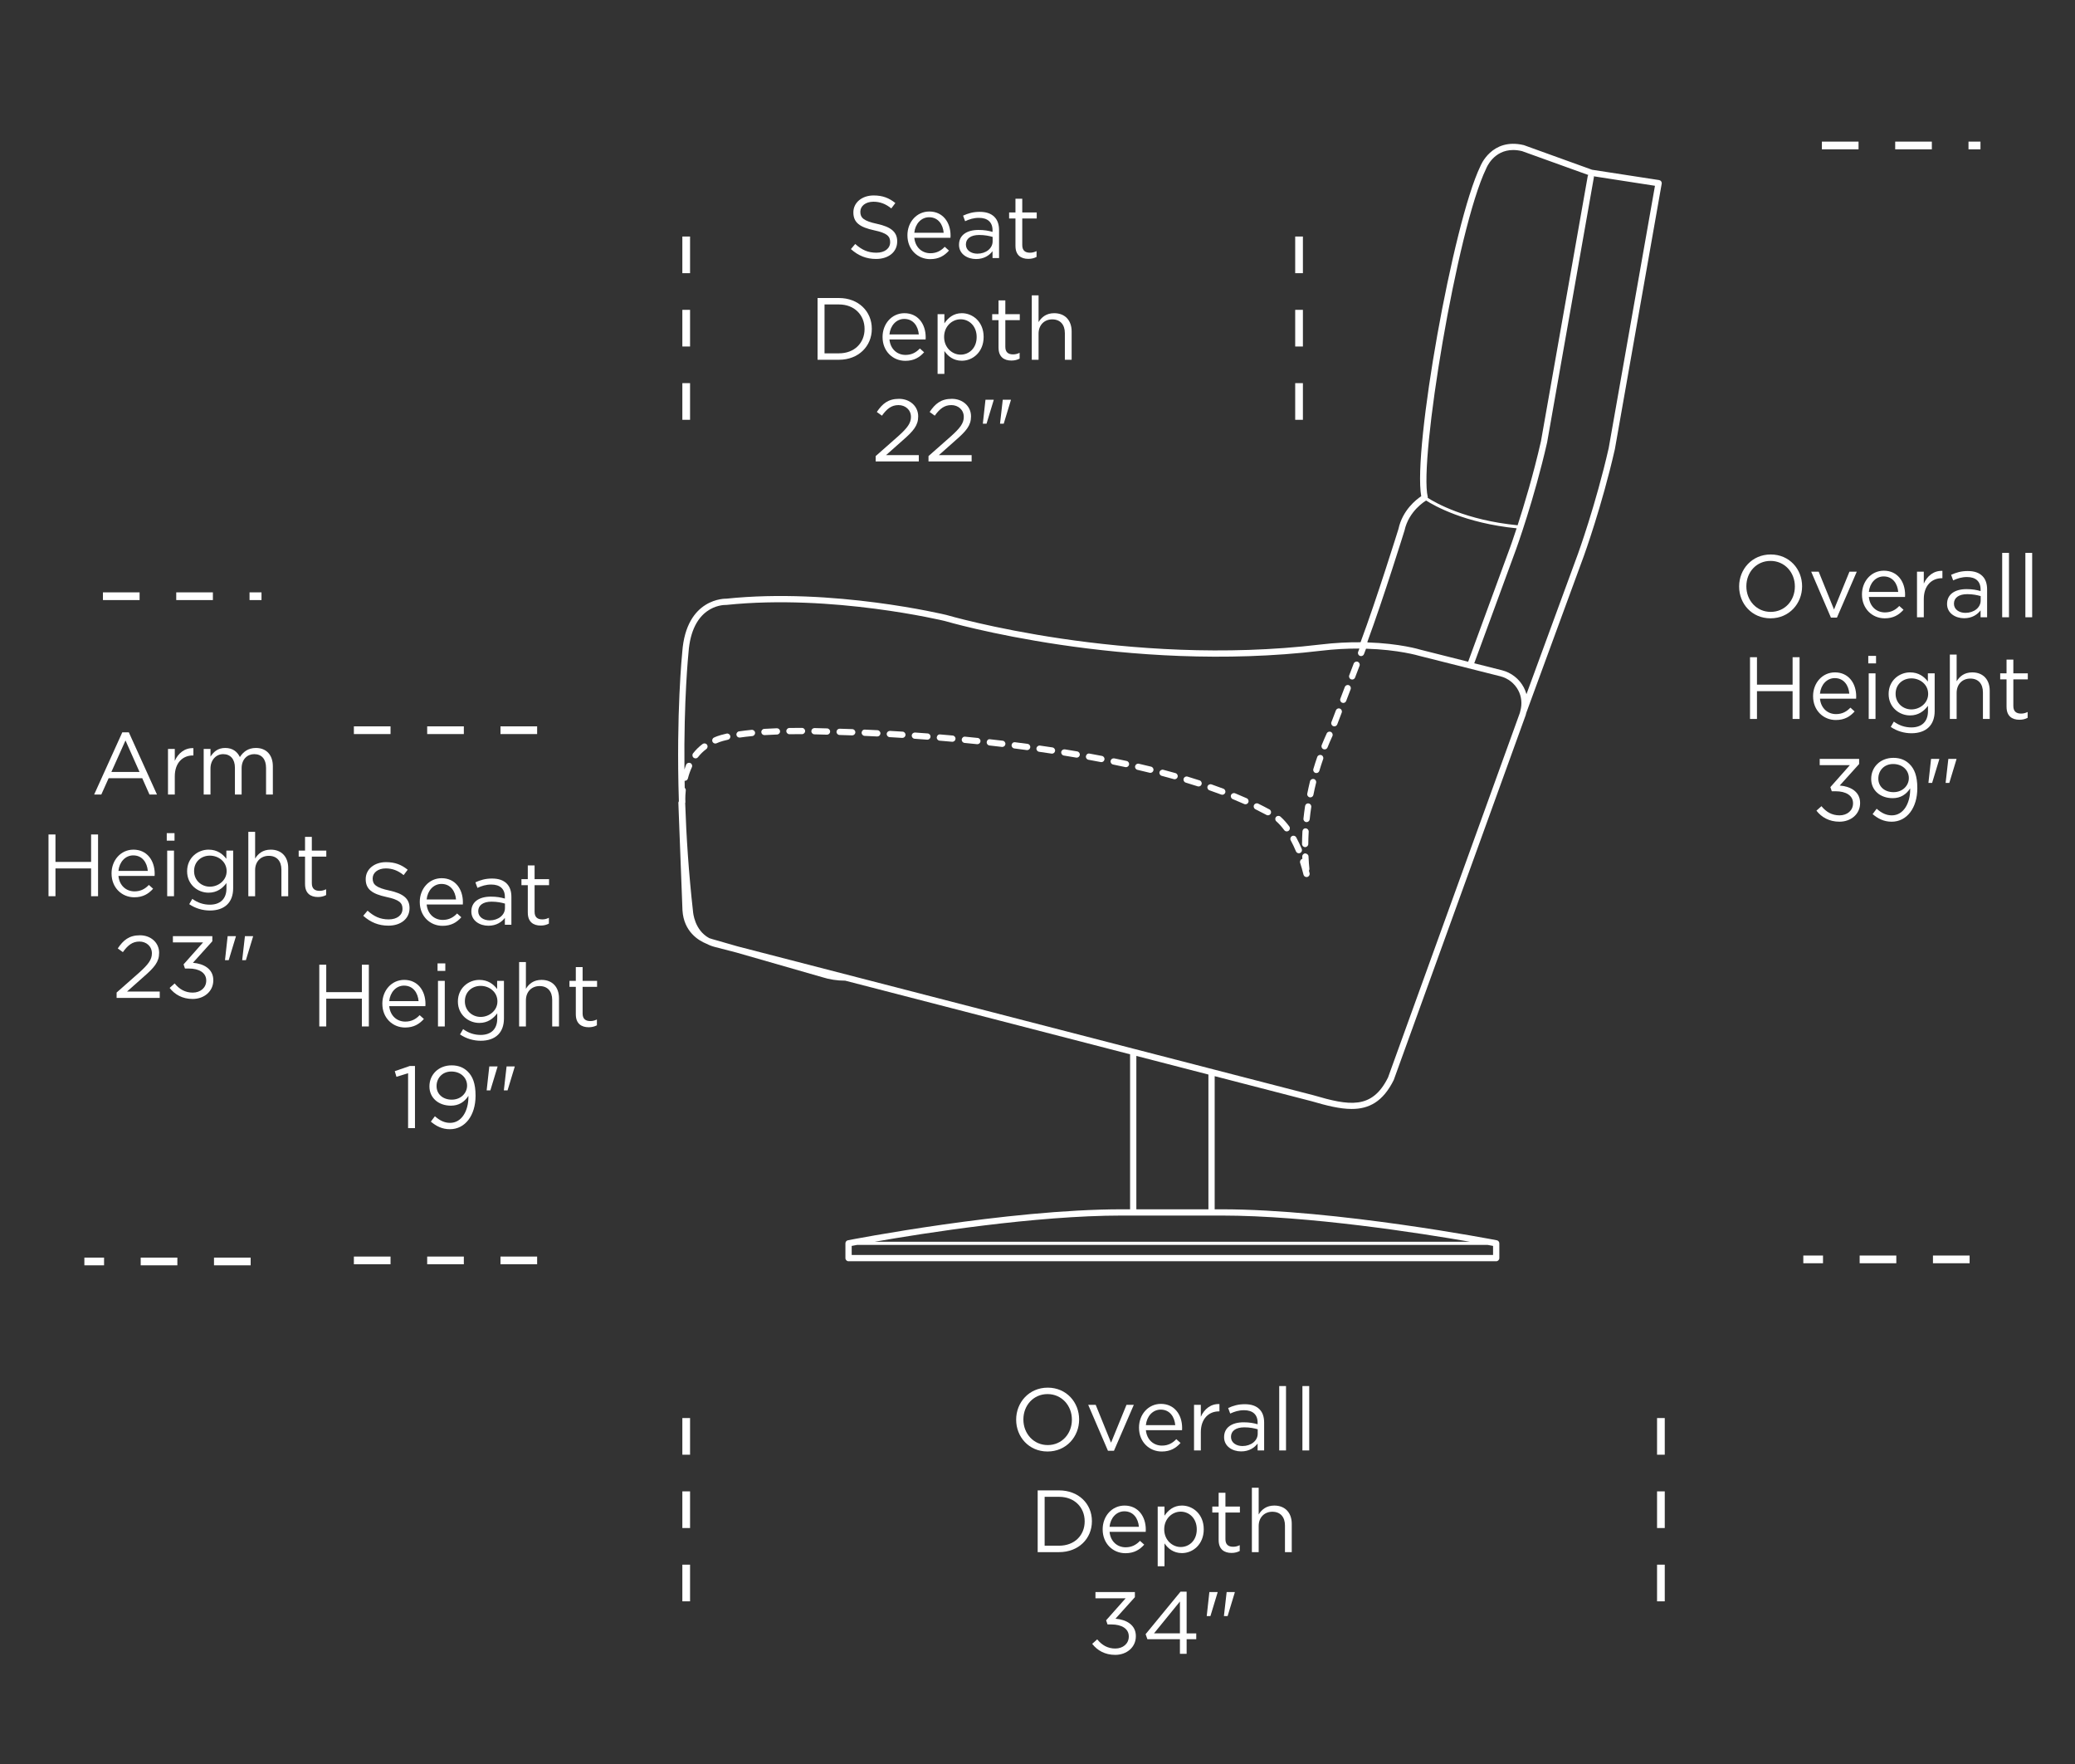 <?xml version="1.0" encoding="UTF-8"?>
<svg id="Blue_Background" data-name="Blue Background" xmlns="http://www.w3.org/2000/svg" viewBox="0 0 2000 1700">
  <rect x="0" y="0" width="2000" height="1700" fill="#333333" stroke="none"/>
  <defs>
    <style>
      .cls-1 {
        fill: #fff;
      }
    </style>
  </defs>
  <g>
    <rect class="cls-1" x="657.69" y="1507.9" width="7.43" height="35.33"/>
    <rect class="cls-1" x="657.69" y="1366.6" width="7.43" height="35.33"/>
    <rect class="cls-1" x="657.69" y="1437.26" width="7.43" height="35.33"/>
  </g>
  <g>
    <rect class="cls-1" x="1597.16" y="1366.6" width="7.43" height="35.33"/>
    <rect class="cls-1" x="1597.16" y="1437.26" width="7.43" height="35.33"/>
    <rect class="cls-1" x="1597.16" y="1507.9" width="7.43" height="35.33"/>
  </g>
  <g>
    <rect class="cls-1" x="135.62" y="1211.98" width="35.33" height="7.43"/>
    <rect class="cls-1" x="206.27" y="1211.98" width="35.33" height="7.43"/>
    <rect class="cls-1" x="81.32" y="1211.98" width="18.98" height="7.43"/>
  </g>
  <g>
    <rect class="cls-1" x="240.52" y="570.87" width="11.53" height="7.43"/>
    <rect class="cls-1" x="99.22" y="570.87" width="35.33" height="7.43"/>
    <rect class="cls-1" x="169.87" y="570.87" width="35.33" height="7.43"/>
  </g>
  <g>
    <rect class="cls-1" x="1756.04" y="136.48" width="35.33" height="7.43"/>
    <rect class="cls-1" x="1826.69" y="136.48" width="35.33" height="7.43"/>
    <rect class="cls-1" x="1897.35" y="136.48" width="11.54" height="7.43"/>
  </g>
  <g>
    <rect class="cls-1" x="1792.44" y="1209.98" width="35.33" height="7.43"/>
    <rect class="cls-1" x="1863.09" y="1209.98" width="35.33" height="7.43"/>
    <rect class="cls-1" x="1738.13" y="1209.98" width="18.98" height="7.43"/>
  </g>
  <g>
    <rect class="cls-1" x="657.69" y="227.94" width="7.43" height="35.33"/>
    <rect class="cls-1" x="657.69" y="369.24" width="7.43" height="35.33"/>
    <rect class="cls-1" x="657.69" y="298.6" width="7.43" height="35.33"/>
  </g>
  <g>
    <rect class="cls-1" x="1248.38" y="227.94" width="7.43" height="35.33"/>
    <rect class="cls-1" x="1248.38" y="298.6" width="7.43" height="35.33"/>
    <rect class="cls-1" x="1248.38" y="369.24" width="7.43" height="35.33"/>
  </g>
  <g>
    <rect class="cls-1" x="341.09" y="1210.97" width="35.33" height="7.43"/>
    <rect class="cls-1" x="411.74" y="1210.97" width="35.33" height="7.43"/>
    <rect class="cls-1" x="482.39" y="1210.97" width="35.33" height="7.43"/>
  </g>
  <g>
    <rect class="cls-1" x="341.09" y="700" width="35.33" height="7.43"/>
    <rect class="cls-1" x="482.39" y="700" width="35.33" height="7.43"/>
    <rect class="cls-1" x="411.74" y="700" width="35.33" height="7.43"/>
  </g>
  <g>
    <path class="cls-1" d="m1676.27,565.29v-.17c0-16.41,12.33-30.77,30.43-30.77s30.26,14.2,30.26,30.6v.17c0,16.41-12.33,30.77-30.43,30.77s-30.26-14.2-30.26-30.6Zm53.72,0v-.17c0-13.52-9.86-24.57-23.46-24.57s-23.29,10.88-23.29,24.4v.17c0,13.52,9.86,24.57,23.46,24.57s23.29-10.88,23.29-24.4Z"/>
    <path class="cls-1" d="m1745.71,550.92h7.23l14.79,36.47,14.88-36.47h7.06l-19.13,44.29h-5.78l-19.04-44.29Z"/>
    <path class="cls-1" d="m1794.67,573.02v-.17c0-12.67,8.92-22.87,21.08-22.87,13.01,0,20.49,10.37,20.49,23.21,0,.85,0,1.36-.08,2.12h-34.85c.94,9.52,7.65,14.88,15.47,14.88,6.04,0,10.29-2.46,13.86-6.21l4.08,3.66c-4.42,4.93-9.78,8.25-18.11,8.25-12.07,0-21.93-9.27-21.93-22.87Zm34.94-2.55c-.68-7.99-5.27-14.96-14.03-14.96-7.65,0-13.43,6.38-14.28,14.96h28.31Z"/>
    <path class="cls-1" d="m1847.71,550.92h6.55v11.48c3.23-7.31,9.61-12.58,17.94-12.24v7.06h-.51c-9.61,0-17.43,6.89-17.43,20.15v17.51h-6.55v-43.95Z"/>
    <path class="cls-1" d="m1876.69,582.12v-.17c0-9.27,7.65-14.2,18.79-14.2,5.61,0,9.61.76,13.52,1.87v-1.53c0-7.91-4.85-11.99-13.09-11.99-5.19,0-9.27,1.36-13.35,3.23l-1.96-5.36c4.85-2.21,9.61-3.66,15.98-3.66s10.97,1.62,14.2,4.85c2.98,2.98,4.5,7.23,4.5,12.84v26.86h-6.29v-6.63c-3.06,4-8.16,7.57-15.9,7.57-8.16,0-16.41-4.68-16.41-13.69Zm32.39-3.4v-4.25c-3.23-.94-7.57-1.87-12.92-1.87-8.25,0-12.84,3.57-12.84,9.1v.17c0,5.53,5.1,8.76,11.05,8.76,8.08,0,14.71-4.93,14.71-11.9Z"/>
    <path class="cls-1" d="m1929.82,532.82h6.55v62.05h-6.55v-62.05Z"/>
    <path class="cls-1" d="m1952.17,532.82h6.55v62.05h-6.55v-62.05Z"/>
    <path class="cls-1" d="m1686.76,633.37h6.71v26.44h34.34v-26.44h6.72v59.5h-6.72v-26.78h-34.34v26.78h-6.71v-59.5Z"/>
    <path class="cls-1" d="m1747.54,671.02v-.17c0-12.67,8.92-22.87,21.08-22.87,13.01,0,20.49,10.37,20.49,23.21,0,.85,0,1.36-.08,2.12h-34.85c.94,9.52,7.65,14.88,15.47,14.88,6.04,0,10.29-2.46,13.86-6.21l4.08,3.66c-4.42,4.93-9.78,8.25-18.11,8.25-12.07,0-21.93-9.27-21.93-22.87Zm34.94-2.55c-.68-7.99-5.27-14.96-14.03-14.96-7.65,0-13.43,6.38-14.28,14.96h28.31Z"/>
    <path class="cls-1" d="m1800.75,632.09h7.48v7.23h-7.48v-7.23Zm.42,16.83h6.55v43.95h-6.55v-43.95Z"/>
    <path class="cls-1" d="m1822.42,700.52l2.97-5.1c5.02,3.66,10.63,5.61,16.92,5.61,9.69,0,15.98-5.35,15.98-15.64v-5.19c-3.83,5.1-9.18,9.27-17.26,9.27-10.54,0-20.66-7.91-20.66-20.57v-.17c0-12.84,10.2-20.74,20.66-20.74,8.25,0,13.6,4.08,17.17,8.84v-7.91h6.55v36.3c0,6.8-2.04,11.99-5.61,15.56-3.91,3.91-9.78,5.87-16.75,5.87s-14.11-2.04-19.98-6.12Zm36.04-31.71v-.17c0-9.01-7.82-14.88-16.15-14.88s-15.22,5.78-15.22,14.79v.17c0,8.84,7.06,14.96,15.22,14.96s16.15-6.04,16.15-14.88Z"/>
    <path class="cls-1" d="m1879.37,630.82h6.55v25.76c2.89-4.76,7.48-8.59,15.05-8.59,10.63,0,16.83,7.14,16.83,17.6v27.29h-6.54v-25.67c0-8.16-4.42-13.26-12.16-13.26s-13.18,5.53-13.18,13.77v25.16h-6.55v-62.05Z"/>
    <path class="cls-1" d="m1934.02,681.23v-26.52h-6.12v-5.78h6.12v-13.26h6.55v13.26h13.94v5.78h-13.94v25.67c0,5.36,2.98,7.31,7.4,7.31,2.21,0,4.08-.42,6.38-1.53v5.61c-2.3,1.19-4.76,1.87-7.91,1.87-7.06,0-12.41-3.49-12.41-12.41Z"/>
    <path class="cls-1" d="m1750.77,781.27l4.85-4.34c4.59,5.61,10.12,8.84,17.43,8.84s13.01-4.59,13.01-11.56v-.17c0-7.4-6.89-11.48-16.66-11.48h-3.83l-1.36-4,18.79-21.17h-29.07v-6.04h38v4.93l-18.7,20.74c10.37.85,19.64,5.87,19.64,16.75v.17c0,10.63-8.84,17.94-19.89,17.94-9.95,0-17.34-4.34-22.19-10.63Z"/>
    <path class="cls-1" d="m1841.13,760.95v-1.19c-3.74,5.78-9.18,9.44-16.83,9.44-12.24,0-20.74-7.74-20.74-18.45v-.17c0-11.31,8.76-20.23,21.42-20.23,6.8,0,11.82,2.29,15.64,6.12,4.51,4.5,7.4,11.14,7.4,23.04v.17c0,18.87-10.03,32.22-24.74,32.22-7.74,0-13.35-3.15-18.36-7.31l3.91-5.19c4.85,4.25,9.35,6.38,14.62,6.38,11.48,0,17.68-11.99,17.68-24.82Zm-1.28-10.97v-.17c0-7.57-6.21-13.52-15.13-13.52s-14.28,6.55-14.28,13.94v.17c0,7.57,5.95,13.01,14.62,13.01,9.1,0,14.79-6.63,14.79-13.43Z"/>
    <path class="cls-1" d="m1861.27,731.37h7.91v.42l-6.89,22.7h-3.57l2.55-23.12Zm16.66,0h7.82v.42l-6.89,22.7h-3.57l2.64-23.12Z"/>
  </g>
  <g>
    <path class="cls-1" d="m820.15,240.05l4.17-4.93c6.21,5.61,12.16,8.42,20.4,8.42s13.26-4.25,13.26-10.12v-.17c0-5.53-2.97-8.67-15.47-11.31-13.69-2.97-19.98-7.4-19.98-17.17v-.17c0-9.35,8.25-16.24,19.55-16.24,8.67,0,14.88,2.46,20.91,7.31l-3.91,5.19c-5.53-4.51-11.05-6.46-17.17-6.46-7.74,0-12.67,4.25-12.67,9.61v.17c0,5.61,3.06,8.76,16.15,11.56,13.26,2.89,19.38,7.74,19.38,16.83v.17c0,10.2-8.5,16.83-20.32,16.83-9.44,0-17.17-3.14-24.31-9.52Z"/>
    <path class="cls-1" d="m874.63,226.87v-.17c0-12.67,8.92-22.87,21.08-22.87,13.01,0,20.49,10.37,20.49,23.21,0,.85,0,1.36-.08,2.12h-34.85c.94,9.52,7.65,14.88,15.47,14.88,6.04,0,10.29-2.46,13.86-6.21l4.08,3.66c-4.42,4.93-9.78,8.25-18.11,8.25-12.07,0-21.93-9.27-21.93-22.87Zm34.94-2.55c-.68-7.99-5.27-14.96-14.03-14.96-7.65,0-13.43,6.38-14.28,14.96h28.31Z"/>
    <path class="cls-1" d="m924.36,235.97v-.17c0-9.27,7.65-14.2,18.79-14.2,5.61,0,9.61.76,13.52,1.87v-1.53c0-7.91-4.85-11.99-13.09-11.99-5.19,0-9.27,1.36-13.35,3.23l-1.96-5.36c4.85-2.21,9.61-3.66,15.98-3.66s10.97,1.62,14.2,4.85c2.98,2.98,4.5,7.23,4.5,12.84v26.86h-6.29v-6.63c-3.06,4-8.16,7.57-15.9,7.57-8.16,0-16.41-4.68-16.41-13.69Zm32.39-3.4v-4.25c-3.23-.94-7.57-1.87-12.92-1.87-8.25,0-12.84,3.57-12.84,9.1v.17c0,5.53,5.1,8.76,11.05,8.76,8.08,0,14.71-4.93,14.71-11.9Z"/>
    <path class="cls-1" d="m978.76,237.07v-26.52h-6.12v-5.78h6.12v-13.26h6.55v13.26h13.94v5.78h-13.94v25.67c0,5.36,2.98,7.31,7.4,7.31,2.21,0,4.08-.42,6.38-1.53v5.61c-2.3,1.19-4.76,1.87-7.91,1.87-7.06,0-12.41-3.49-12.41-12.41Z"/>
    <path class="cls-1" d="m788.02,287.21h20.66c18.7,0,31.62,12.84,31.62,29.58v.17c0,16.75-12.92,29.75-31.62,29.75h-20.66v-59.5Zm6.71,6.21v47.09h13.94c15.05,0,24.65-10.2,24.65-23.38v-.17c0-13.18-9.61-23.55-24.65-23.55h-13.94Z"/>
    <path class="cls-1" d="m850.66,324.87v-.17c0-12.67,8.92-22.87,21.08-22.87,13.01,0,20.49,10.37,20.49,23.21,0,.85,0,1.36-.08,2.12h-34.85c.94,9.52,7.65,14.88,15.47,14.88,6.04,0,10.29-2.46,13.86-6.21l4.08,3.66c-4.42,4.93-9.78,8.25-18.11,8.25-12.07,0-21.93-9.27-21.93-22.87Zm34.94-2.55c-.68-7.99-5.27-14.96-14.03-14.96-7.65,0-13.43,6.38-14.28,14.96h28.31Z"/>
    <path class="cls-1" d="m903.7,302.77h6.55v8.84c3.57-5.27,8.75-9.78,16.83-9.78,10.54,0,21,8.33,21,22.78v.17c0,14.37-10.37,22.87-21,22.87-8.16,0-13.43-4.42-16.83-9.35v22.02h-6.55v-57.55Zm37.66,22.1v-.17c0-10.37-7.14-17-15.47-17s-15.9,6.89-15.9,16.92v.17c0,10.2,7.74,17,15.9,17s15.47-6.29,15.47-16.92Z"/>
    <path class="cls-1" d="m962.44,335.07v-26.52h-6.12v-5.78h6.12v-13.26h6.55v13.26h13.94v5.78h-13.94v25.67c0,5.36,2.98,7.31,7.4,7.31,2.21,0,4.08-.42,6.38-1.53v5.61c-2.3,1.19-4.76,1.87-7.91,1.87-7.06,0-12.41-3.49-12.41-12.41Z"/>
    <path class="cls-1" d="m994.48,284.66h6.55v25.76c2.89-4.76,7.48-8.59,15.05-8.59,10.63,0,16.83,7.14,16.83,17.6v27.29h-6.54v-25.67c0-8.16-4.42-13.26-12.16-13.26s-13.18,5.53-13.18,13.77v25.16h-6.55v-62.05Z"/>
    <path class="cls-1" d="m844.03,439.53l21.59-19.04c9.1-8.16,12.41-12.75,12.41-18.7,0-6.97-5.53-11.39-11.99-11.39-6.8,0-11.22,3.57-15.98,10.2l-4.93-3.57c5.36-7.99,10.97-12.67,21.42-12.67s18.45,7.14,18.45,16.83v.17c0,8.67-4.59,14.03-15.05,23.12l-15.9,14.11h31.54v6.12h-41.57v-5.19Z"/>
    <path class="cls-1" d="m894.95,439.53l21.59-19.04c9.1-8.16,12.41-12.75,12.41-18.7,0-6.97-5.53-11.39-11.99-11.39-6.8,0-11.22,3.57-15.98,10.2l-4.93-3.57c5.36-7.99,10.97-12.67,21.42-12.67s18.45,7.14,18.45,16.83v.17c0,8.67-4.59,14.03-15.05,23.12l-15.9,14.11h31.54v6.12h-41.57v-5.19Z"/>
    <path class="cls-1" d="m949.86,385.21h7.91v.42l-6.89,22.7h-3.57l2.55-23.12Zm16.66,0h7.82v.42l-6.89,22.7h-3.57l2.64-23.12Z"/>
  </g>
  <g>
    <path class="cls-1" d="m350.11,882.55l4.17-4.93c6.21,5.61,12.16,8.42,20.4,8.42s13.26-4.25,13.26-10.12v-.17c0-5.53-2.97-8.67-15.47-11.31-13.69-2.97-19.98-7.4-19.98-17.17v-.17c0-9.35,8.25-16.24,19.55-16.24,8.67,0,14.88,2.46,20.91,7.31l-3.91,5.19c-5.53-4.51-11.05-6.46-17.17-6.46-7.74,0-12.67,4.25-12.67,9.61v.17c0,5.61,3.06,8.76,16.15,11.56,13.26,2.89,19.38,7.74,19.38,16.83v.17c0,10.2-8.5,16.83-20.32,16.83-9.44,0-17.17-3.14-24.31-9.52Z"/>
    <path class="cls-1" d="m404.6,869.37v-.17c0-12.67,8.92-22.87,21.08-22.87,13.01,0,20.49,10.37,20.49,23.21,0,.85,0,1.36-.08,2.12h-34.85c.94,9.52,7.65,14.88,15.47,14.88,6.04,0,10.29-2.46,13.86-6.21l4.08,3.66c-4.42,4.93-9.78,8.25-18.11,8.25-12.07,0-21.93-9.27-21.93-22.87Zm34.94-2.55c-.68-7.99-5.27-14.96-14.03-14.96-7.65,0-13.43,6.38-14.28,14.96h28.31Z"/>
    <path class="cls-1" d="m454.32,878.47v-.17c0-9.27,7.65-14.2,18.79-14.2,5.61,0,9.61.76,13.52,1.87v-1.53c0-7.91-4.85-11.99-13.09-11.99-5.19,0-9.27,1.36-13.35,3.23l-1.96-5.36c4.85-2.21,9.61-3.66,15.98-3.66s10.97,1.62,14.2,4.85c2.98,2.98,4.5,7.23,4.5,12.84v26.86h-6.29v-6.63c-3.06,4-8.16,7.57-15.9,7.57-8.16,0-16.41-4.68-16.41-13.69Zm32.39-3.4v-4.25c-3.23-.94-7.57-1.87-12.92-1.87-8.25,0-12.84,3.57-12.84,9.1v.17c0,5.53,5.1,8.76,11.05,8.76,8.08,0,14.71-4.93,14.71-11.9Z"/>
    <path class="cls-1" d="m508.72,879.57v-26.52h-6.12v-5.78h6.12v-13.26h6.55v13.26h13.94v5.78h-13.94v25.67c0,5.36,2.98,7.31,7.4,7.31,2.21,0,4.08-.42,6.38-1.53v5.61c-2.3,1.19-4.76,1.87-7.91,1.87-7.06,0-12.41-3.49-12.41-12.41Z"/>
    <path class="cls-1" d="m307.74,929.71h6.71v26.44h34.34v-26.44h6.72v59.5h-6.72v-26.78h-34.34v26.78h-6.71v-59.5Z"/>
    <path class="cls-1" d="m368.52,967.37v-.17c0-12.67,8.92-22.87,21.08-22.87,13.01,0,20.49,10.37,20.49,23.21,0,.85,0,1.36-.08,2.12h-34.85c.94,9.52,7.65,14.88,15.47,14.88,6.04,0,10.29-2.46,13.86-6.21l4.08,3.66c-4.42,4.93-9.78,8.25-18.11,8.25-12.07,0-21.93-9.27-21.93-22.87Zm34.94-2.55c-.68-7.99-5.27-14.96-14.03-14.96-7.65,0-13.43,6.38-14.28,14.96h28.31Z"/>
    <path class="cls-1" d="m421.73,928.44h7.48v7.23h-7.48v-7.23Zm.42,16.83h6.55v43.95h-6.55v-43.95Z"/>
    <path class="cls-1" d="m443.4,996.87l2.97-5.1c5.02,3.66,10.63,5.61,16.92,5.61,9.69,0,15.98-5.35,15.98-15.64v-5.19c-3.83,5.1-9.18,9.27-17.26,9.27-10.54,0-20.66-7.91-20.66-20.57v-.17c0-12.84,10.2-20.74,20.66-20.74,8.25,0,13.6,4.08,17.17,8.84v-7.91h6.55v36.3c0,6.8-2.04,11.99-5.61,15.56-3.91,3.91-9.78,5.87-16.75,5.87s-14.11-2.04-19.98-6.12Zm36.04-31.71v-.17c0-9.01-7.82-14.88-16.15-14.88s-15.22,5.78-15.22,14.79v.17c0,8.84,7.06,14.96,15.22,14.96s16.15-6.04,16.15-14.88Z"/>
    <path class="cls-1" d="m500.35,927.16h6.55v25.76c2.89-4.76,7.48-8.59,15.05-8.59,10.63,0,16.83,7.14,16.83,17.6v27.29h-6.54v-25.67c0-8.16-4.42-13.26-12.16-13.26s-13.18,5.53-13.18,13.77v25.16h-6.55v-62.05Z"/>
    <path class="cls-1" d="m555,977.57v-26.52h-6.12v-5.78h6.12v-13.26h6.55v13.26h13.94v5.78h-13.94v25.67c0,5.36,2.98,7.31,7.4,7.31,2.21,0,4.08-.42,6.38-1.53v5.61c-2.3,1.19-4.76,1.87-7.91,1.87-7.06,0-12.41-3.49-12.41-12.41Z"/>
    <path class="cls-1" d="m393.34,1034.26l-11.22,3.49-1.62-5.44,14.54-5.02h4.93v59.93h-6.63v-52.96Z"/>
    <path class="cls-1" d="m451.48,1057.3v-1.19c-3.74,5.78-9.18,9.44-16.83,9.44-12.24,0-20.74-7.74-20.74-18.45v-.17c0-11.31,8.76-20.23,21.42-20.23,6.8,0,11.82,2.29,15.64,6.12,4.51,4.5,7.4,11.14,7.4,23.04v.17c0,18.87-10.03,32.22-24.74,32.22-7.74,0-13.35-3.15-18.36-7.31l3.91-5.19c4.85,4.25,9.35,6.38,14.62,6.38,11.48,0,17.68-11.99,17.68-24.82Zm-1.28-10.97v-.17c0-7.57-6.21-13.52-15.13-13.52s-14.28,6.55-14.28,13.94v.17c0,7.57,5.95,13.01,14.62,13.01,9.1,0,14.79-6.63,14.79-13.43Z"/>
    <path class="cls-1" d="m471.62,1027.71h7.91v.42l-6.89,22.7h-3.57l2.55-23.12Zm16.66,0h7.82v.42l-6.89,22.7h-3.57l2.64-23.12Z"/>
  </g>
  <g>
    <path class="cls-1" d="m117.89,705.77h6.29l27.12,59.93h-7.23l-6.97-15.73h-32.39l-7.06,15.73h-6.89l27.12-59.93Zm16.58,38.17l-13.52-30.35-13.6,30.35h27.12Z"/>
    <path class="cls-1" d="m161.92,721.75h6.55v11.48c3.23-7.31,9.61-12.58,17.94-12.24v7.06h-.51c-9.61,0-17.43,6.89-17.43,20.15v17.51h-6.55v-43.95Z"/>
    <path class="cls-1" d="m196.34,721.75h6.55v7.4c2.89-4.34,6.8-8.33,14.2-8.33s11.73,3.83,14.11,8.76c3.15-4.85,7.82-8.76,15.47-8.76,10.12,0,16.32,6.8,16.32,17.68v27.2h-6.55v-25.67c0-8.5-4.25-13.26-11.39-13.26-6.63,0-12.16,4.93-12.16,13.6v25.33h-6.46v-25.84c0-8.25-4.34-13.09-11.31-13.09s-12.24,5.78-12.24,13.86v25.08h-6.55v-43.95Z"/>
    <path class="cls-1" d="m46.75,804.2h6.71v26.44h34.34v-26.44h6.72v59.5h-6.72v-26.78h-34.34v26.78h-6.71v-59.5Z"/>
    <path class="cls-1" d="m107.52,841.86v-.17c0-12.67,8.92-22.87,21.08-22.87,13.01,0,20.49,10.37,20.49,23.21,0,.85,0,1.36-.08,2.12h-34.85c.94,9.52,7.65,14.88,15.47,14.88,6.04,0,10.29-2.46,13.86-6.21l4.08,3.66c-4.42,4.93-9.78,8.25-18.11,8.25-12.07,0-21.93-9.27-21.93-22.87Zm34.94-2.55c-.68-7.99-5.27-14.96-14.03-14.96-7.65,0-13.43,6.38-14.28,14.96h28.31Z"/>
    <path class="cls-1" d="m160.73,802.92h7.48v7.23h-7.48v-7.23Zm.42,16.83h6.55v43.95h-6.55v-43.95Z"/>
    <path class="cls-1" d="m182.4,871.35l2.97-5.1c5.02,3.66,10.63,5.61,16.92,5.61,9.69,0,15.98-5.35,15.98-15.64v-5.19c-3.83,5.1-9.18,9.27-17.26,9.27-10.54,0-20.66-7.91-20.66-20.57v-.17c0-12.84,10.2-20.74,20.66-20.74,8.25,0,13.6,4.08,17.17,8.84v-7.91h6.55v36.3c0,6.8-2.04,11.99-5.61,15.56-3.91,3.91-9.78,5.87-16.75,5.87s-14.11-2.04-19.98-6.12Zm36.04-31.71v-.17c0-9.01-7.82-14.88-16.15-14.88s-15.22,5.78-15.22,14.79v.17c0,8.84,7.06,14.96,15.22,14.96s16.15-6.04,16.15-14.88Z"/>
    <path class="cls-1" d="m239.35,801.65h6.55v25.76c2.89-4.76,7.48-8.59,15.05-8.59,10.63,0,16.83,7.14,16.83,17.6v27.29h-6.54v-25.67c0-8.16-4.42-13.26-12.16-13.26s-13.18,5.53-13.18,13.77v25.16h-6.55v-62.05Z"/>
    <path class="cls-1" d="m294.01,852.06v-26.52h-6.12v-5.78h6.12v-13.26h6.55v13.26h13.94v5.78h-13.94v25.67c0,5.36,2.98,7.31,7.4,7.31,2.21,0,4.08-.42,6.38-1.53v5.61c-2.3,1.19-4.76,1.87-7.91,1.87-7.06,0-12.41-3.49-12.41-12.41Z"/>
    <path class="cls-1" d="m112.41,956.52l21.59-19.04c9.1-8.16,12.41-12.75,12.41-18.7,0-6.97-5.53-11.39-11.99-11.39-6.8,0-11.22,3.57-15.98,10.2l-4.93-3.57c5.36-7.99,10.97-12.67,21.42-12.67s18.45,7.14,18.45,16.83v.17c0,8.67-4.59,14.03-15.05,23.12l-15.9,14.11h31.54v6.12h-41.57v-5.19Z"/>
    <path class="cls-1" d="m163.49,952.1l4.85-4.34c4.59,5.61,10.12,8.84,17.43,8.84s13.01-4.59,13.01-11.56v-.17c0-7.4-6.89-11.48-16.66-11.48h-3.83l-1.36-4,18.79-21.17h-29.07v-6.04h38v4.93l-18.7,20.74c10.37.85,19.64,5.87,19.64,16.75v.17c0,10.63-8.84,17.94-19.89,17.94-9.95,0-17.34-4.34-22.19-10.63Z"/>
    <path class="cls-1" d="m219.42,902.2h7.91v.42l-6.89,22.7h-3.57l2.55-23.12Zm16.66,0h7.82v.42l-6.89,22.7h-3.57l2.64-23.12Z"/>
  </g>
  <g>
    <path class="cls-1" d="m979.43,1368.24v-.17c0-16.41,12.33-30.77,30.43-30.77s30.26,14.2,30.26,30.6v.17c0,16.41-12.33,30.77-30.43,30.77s-30.26-14.2-30.26-30.6Zm53.72,0v-.17c0-13.52-9.86-24.57-23.46-24.57s-23.29,10.88-23.29,24.4v.17c0,13.52,9.86,24.57,23.46,24.57s23.29-10.88,23.29-24.4Z"/>
    <path class="cls-1" d="m1048.87,1353.87h7.23l14.79,36.47,14.88-36.47h7.06l-19.13,44.29h-5.78l-19.04-44.29Z"/>
    <path class="cls-1" d="m1097.83,1375.98v-.17c0-12.67,8.92-22.87,21.08-22.87,13.01,0,20.49,10.37,20.49,23.21,0,.85,0,1.36-.08,2.12h-34.85c.94,9.52,7.65,14.88,15.47,14.88,6.04,0,10.29-2.46,13.86-6.21l4.08,3.66c-4.42,4.93-9.78,8.25-18.11,8.25-12.07,0-21.93-9.27-21.93-22.87Zm34.94-2.55c-.68-7.99-5.27-14.96-14.03-14.96-7.65,0-13.43,6.38-14.28,14.96h28.31Z"/>
    <path class="cls-1" d="m1150.87,1353.87h6.55v11.48c3.23-7.31,9.61-12.58,17.94-12.24v7.06h-.51c-9.61,0-17.43,6.89-17.43,20.15v17.51h-6.55v-43.95Z"/>
    <path class="cls-1" d="m1179.86,1385.07v-.17c0-9.27,7.65-14.2,18.79-14.2,5.61,0,9.61.76,13.52,1.87v-1.53c0-7.91-4.85-11.99-13.09-11.99-5.19,0-9.27,1.36-13.35,3.23l-1.96-5.36c4.85-2.21,9.61-3.66,15.98-3.66s10.97,1.62,14.2,4.85c2.98,2.98,4.5,7.23,4.5,12.84v26.86h-6.29v-6.63c-3.06,4-8.16,7.57-15.9,7.57-8.16,0-16.41-4.68-16.41-13.69Zm32.39-3.4v-4.25c-3.23-.94-7.57-1.87-12.92-1.87-8.25,0-12.84,3.57-12.84,9.1v.17c0,5.53,5.1,8.76,11.05,8.76,8.08,0,14.71-4.93,14.71-11.9Z"/>
    <path class="cls-1" d="m1232.98,1335.77h6.55v62.05h-6.55v-62.05Z"/>
    <path class="cls-1" d="m1255.34,1335.77h6.55v62.05h-6.55v-62.05Z"/>
    <path class="cls-1" d="m1000.17,1436.32h20.66c18.7,0,31.62,12.84,31.62,29.58v.17c0,16.75-12.92,29.75-31.62,29.75h-20.66v-59.5Zm6.71,6.21v47.09h13.94c15.05,0,24.65-10.2,24.65-23.38v-.17c0-13.18-9.61-23.55-24.65-23.55h-13.94Z"/>
    <path class="cls-1" d="m1062.81,1473.98v-.17c0-12.67,8.92-22.87,21.08-22.87,13.01,0,20.49,10.37,20.49,23.21,0,.85,0,1.36-.08,2.12h-34.85c.94,9.52,7.65,14.88,15.47,14.88,6.04,0,10.29-2.46,13.86-6.21l4.08,3.66c-4.42,4.93-9.78,8.25-18.11,8.25-12.07,0-21.93-9.27-21.93-22.87Zm34.94-2.55c-.68-7.99-5.27-14.96-14.03-14.96-7.65,0-13.43,6.38-14.28,14.96h28.31Z"/>
    <path class="cls-1" d="m1115.85,1451.87h6.55v8.84c3.57-5.27,8.75-9.78,16.83-9.78,10.54,0,21,8.33,21,22.78v.17c0,14.37-10.37,22.87-21,22.87-8.16,0-13.43-4.42-16.83-9.35v22.02h-6.55v-57.55Zm37.66,22.1v-.17c0-10.37-7.14-17-15.47-17s-15.9,6.89-15.9,16.92v.17c0,10.2,7.74,17,15.9,17s15.47-6.29,15.47-16.92Z"/>
    <path class="cls-1" d="m1174.59,1484.18v-26.52h-6.12v-5.78h6.12v-13.26h6.55v13.26h13.94v5.78h-13.94v25.67c0,5.36,2.98,7.31,7.4,7.31,2.21,0,4.08-.42,6.38-1.53v5.61c-2.3,1.19-4.76,1.87-7.91,1.87-7.06,0-12.41-3.49-12.41-12.41Z"/>
    <path class="cls-1" d="m1206.63,1433.77h6.55v25.76c2.89-4.76,7.48-8.59,15.05-8.59,10.63,0,16.83,7.14,16.83,17.6v27.29h-6.54v-25.67c0-8.16-4.42-13.26-12.16-13.26s-13.18,5.53-13.18,13.77v25.16h-6.55v-62.05Z"/>
    <path class="cls-1" d="m1052.7,1584.22l4.85-4.34c4.59,5.61,10.12,8.84,17.43,8.84s13.01-4.59,13.01-11.56v-.17c0-7.4-6.89-11.48-16.66-11.48h-3.83l-1.36-4,18.79-21.17h-29.07v-6.04h38v4.93l-18.7,20.74c10.37.85,19.64,5.87,19.64,16.75v.17c0,10.63-8.84,17.94-19.89,17.94-9.95,0-17.34-4.34-22.19-10.63Z"/>
    <path class="cls-1" d="m1137.28,1579.71h-31.37l-1.7-4.84,33.66-40.97h5.87v40.21h9.27v5.61h-9.27v14.11h-6.46v-14.11Zm0-5.61v-30.69l-24.99,30.69h24.99Z"/>
    <path class="cls-1" d="m1165.66,1534.32h7.91v.42l-6.89,22.7h-3.57l2.55-23.12Zm16.66,0h7.82v.42l-6.89,22.7h-3.57l2.64-23.12Z"/>
  </g>
  <g>
    <path class="cls-1" d="m1601.12,174.77c-.47-.66-1.19-1.1-1.99-1.23l-64.62-9.95-65.76-23.73c-31.21-7.47-41.9,20.33-41.89,20.35-26.42,54.64-65.19,272.54-57,318.01-4.99,3.31-18.04,13.54-21.95,31.55-.25.81-21.05,67.7-36.53,109.18-11.49-.09-24.41.49-38.57,2.18-187.01,22.3-358.85-27.97-360.7-28.51-1.08-.26-109.57-26.37-212.07-15.66-.46.01-38.71-1.24-42.45,51.57-.08.79-6,58.61-3.25,143.69-.21.43-.52.83-.5,1.34l3.96,103.64c1.22,20.78,15.65,29.25,22.95,32.23.02,0,.06.03.08.04.09.05.23.07.32.12,2.39,1.25,5.03,2.32,8.04,3.06l20.68,5.35,82.31,23.63c7.24,2.3,14.76,3.45,22.35,3.45.02,0,.03-.02.05-.02l274.66,70.99v149.37h-7.77c-110.89,0-262.65,29.54-264.17,29.84-1.41.27-2.44,1.52-2.44,2.96v14.25c0,1.66,1.36,3.02,3.02,3.02h624.23c1.66,0,3.02-1.36,3.02-3.02v-14.25c0-1.45-1.03-2.69-2.44-2.96-1.53-.31-154.57-29.84-265.45-29.84h-6.47v-128.3l93.44,24.15c14.36,4.21,27.23,7.46,38.62,7.46,16.63,0,30.13-6.93,40.54-27.93l127.21-351.69c.24-.66.3-1.36.5-2.02l55.62-151.56c.17-.47,17.3-47.72,29.8-102.62l45.14-255.86c.14-.79-.05-1.61-.52-2.27Zm-168.72-12.18c.31-.83,7.1-18.01,26.08-18.01,2.6,0,5.45.32,8.53,1.06l63.92,23.02c-.18.31-.48.52-.55.89l-45.12,255.7c-7.38,32.43-16.39,62.12-22.51,80.96-50.01-4.87-79.22-21.65-86.66-26.45.01-.28.14-.55.07-.83-8.64-34.83,28.13-258.2,56.23-316.34Zm-78.66,348.72c4.15-19.05,20.04-28.46,20.85-28.93,7.91,5.07,37.34,21.79,87.22,26.76-3.62,11.04-6.03,17.67-6.09,17.84l-40.63,110.74-45.81-11.54c-1.1-.34-20.04-6.08-51.15-7.07-.06-.16-.13-.28-.21-.43,15.47-41.88,35.52-106.37,35.82-107.37Zm85.36,689.41v8.73h-618.19v-8.73c1.28-.24,3.07-.58,5.29-.99h607.58c2.24.41,4.04.75,5.33.99Zm-261.86-29.27c83.72,0,191.73,16.95,239.59,25.26h-573.83c47.5-8.3,154.76-25.26,238.48-25.26h95.76Zm-81.96-6.03v-147.81l69.46,17.95v129.86h-69.46Zm370.12-480.36c-.18.66-.26,1.35-.49,2l-107.15,296.3-19.92,55.08c-15.42,31.06-37.46,27.17-71.98,17.03-.04,0-.06-.01-.09-.02l-95-24.56-6.03-1.56-49.9-12.9-22.87-5.91-380.97-98.47-24.59-7.06c-.18-.04-1.31-.35-2.81-.9-14.27-7.7-15.55-24.67-15.62-25.62-4.25-37.68-6.49-72.98-7.56-104.65.04-.23.22-.39.21-.64,0-.06-.09-1.26-.09-3.28s.09-4.88.45-8.23c.1-.97-.35-1.78-1.01-2.41-.06-2.34-.07-4.51-.11-6.8.08,0,.16.03.24.03,1.34,0,2.57-.91,2.92-2.26.98-3.82,2.27-7.47,3.84-10.86.71-1.52.05-3.31-1.46-4.01-1.49-.67-3.31-.04-4.01,1.46-.7,1.5-1.11,3.21-1.7,4.79-.7-67.72,3.83-111.81,3.9-112.57,3.17-44.61,31.8-46.08,36.14-46.08.22,0,.38,0,.46.01,102.03-10.63,209.42,15.25,210.34,15.46,1.72.52,174.71,51.16,362.98,28.68,12.94-1.55,24.83-2.1,35.57-2.08.4,0,.77.01,1.17.01l-1.21,3.17c-.6,1.56.19,3.3,1.74,3.89.35.14.72.2,1.07.2,1.21,0,2.36-.74,2.82-1.94l1.98-5.19c31.3.91,50.6,6.69,50.98,6.8l78.51,19.79c7.37,1.86,13.64,6.78,17.21,13.48,3.24,6.09,3.86,13.2,2.04,19.81Zm85.18-253.35c-12.38,54.36-29.38,101.28-29.55,101.74l-49.74,135.54c-.63-2.26-1.49-4.46-2.61-6.56-4.36-8.22-12.03-14.23-21.05-16.5l-26.67-6.72,40.42-110.14c.17-.47,17.3-47.71,29.8-102.61l45.14-255.86c.04-.25-.14-.45-.15-.69l58.98,9.13-44.58,252.68Z"/>
    <path class="cls-1" d="m894.11,706.83c-4.13-.32-8.16-.61-12.08-.88-1.67-.08-3.1,1.14-3.22,2.79-.12,1.66,1.13,3.11,2.79,3.22,3.92.27,7.93.57,12.03.88.08.01.17.01.24.01,1.57,0,2.89-1.2,3.01-2.78.13-1.66-1.11-3.11-2.77-3.24Z"/>
    <path class="cls-1" d="m869.95,705.1l-12.09-.73c-1.67.02-3.09,1.17-3.19,2.84-.09,1.66,1.18,3.09,2.84,3.19l12.07.73h.19c1.58,0,2.91-1.23,3.02-2.83.09-1.66-1.17-3.1-2.83-3.21Z"/>
    <path class="cls-1" d="m918.23,708.84c-4.08-.38-8.11-.72-12.07-1.05-1.7-.24-3.11,1.1-3.25,2.76s1.1,3.11,2.76,3.25c3.94.33,7.94.67,12,1.05.09.01.19.01.28.01,1.54,0,2.86-1.18,3.01-2.73.15-1.66-1.07-3.14-2.72-3.29Z"/>
    <path class="cls-1" d="m845.74,703.71l-12.1-.57c-1.76-.12-3.08,1.21-3.15,2.89-.07,1.66,1.23,3.08,2.89,3.15l12.06.57h.15c1.6,0,2.93-1.25,3.02-2.86.08-1.66-1.2-3.09-2.86-3.17Z"/>
    <path class="cls-1" d="m942.35,711.17l-12.06-1.21c-1.7-.25-3.14,1.05-3.3,2.71s1.05,3.14,2.71,3.3l12.01,1.21c.11.01.21.01.32.01,1.53,0,2.84-1.16,3.01-2.7.17-1.66-1.04-3.15-2.69-3.32Z"/>
    <path class="cls-1" d="m990.43,716.88c-4.02-.54-8.03-1.06-12.01-1.57-1.82-.22-3.16.95-3.37,2.62-.21,1.65.95,3.16,2.62,3.37,3.96.51,7.94,1.03,11.96,1.57.13.01.27.02.4.02,1.5,0,2.78-1.1,2.99-2.62.22-1.65-.94-3.17-2.59-3.39Z"/>
    <path class="cls-1" d="m966.41,713.84c-4.03-.48-8.05-.94-12.03-1.38-1.91-.37-3.15,1-3.32,2.66-.19,1.66,1.01,3.15,2.66,3.32,3.96.44,7.96.9,11.99,1.38.12.01.24.02.35.02,1.51,0,2.82-1.13,2.99-2.66.2-1.65-.98-3.15-2.64-3.35Z"/>
    <path class="cls-1" d="m700.28,706.99c-8.24,1.85-11.41,3.5-11.33,3.5-.06.02-.61.25-.67.27-1.53.65-2.24,2.43-1.58,3.96.48,1.14,1.6,1.83,2.77,1.83.4,0,.8-.08,1.19-.25.07-.02.66-.27.73-.31.02-.02,2.81-1.45,10.21-3.11,1.63-.37,2.65-1.98,2.29-3.61-.37-1.61-1.96-2.68-3.61-2.29Z"/>
    <path class="cls-1" d="m1014.4,720.3c-4.02-.6-8-1.19-11.99-1.76-1.59-.25-3.18.9-3.41,2.56-.24,1.65.91,3.18,2.56,3.41,3.96.57,7.94,1.16,11.94,1.76.15.02.31.04.45.04,1.47,0,2.76-1.07,2.98-2.57.25-1.65-.88-3.18-2.53-3.43Z"/>
    <path class="cls-1" d="m797.21,701.98c-4.18-.14-8.23-.25-12.1-.33h-.06c-1.64,0-2.98,1.31-3.02,2.96-.04,1.66,1.28,3.04,2.96,3.08,3.85.08,7.85.19,12.01.33h.11c1.63,0,2.96-1.28,3.02-2.91.06-1.67-1.25-3.06-2.91-3.12Z"/>
    <path class="cls-1" d="m724.49,703.36c-4.56.46-8.57.94-12.12,1.46-1.65.24-2.79,1.77-2.55,3.42.21,1.5,1.51,2.58,2.98,2.58.14,0,.28-.01.44-.04,3.45-.5,7.39-.98,11.83-1.41,1.66-.17,2.88-1.65,2.71-3.3-.15-1.65-1.72-2.89-3.3-2.71Z"/>
    <path class="cls-1" d="m677.19,717.01c-3.42,2.55-6.49,5.56-9.16,8.97-1.04,1.31-.8,3.21.51,4.23.55.44,1.21.65,1.86.65.9,0,1.78-.4,2.37-1.16,2.35-2.98,5.04-5.63,8.03-7.86,1.34-1,1.61-2.89.61-4.22-.99-1.34-2.89-1.58-4.22-.61Z"/>
    <path class="cls-1" d="m748.85,701.83h-.09c-4.34.14-8.38.34-12.14.59-1.66.09-2.92,1.53-2.82,3.19.09,1.6,1.43,2.83,3.01,2.83.06,0,.13,0,.19-.01,3.71-.22,7.68-.42,11.95-.57,1.67-.06,2.98-1.45,2.92-3.11-.06-1.64-1.39-2.92-3.02-2.92Z"/>
    <path class="cls-1" d="m773.03,701.5h-3.49c-2.99-.01-5.87.01-8.65.05-1.67.02-3.01,1.39-2.98,3.05.02,1.66,1.37,2.98,3.02,2.98h.04c2.76-.04,5.61-.06,8.58-.06h3.42s.02.01.04.01c1.65,0,3.01-1.33,3.02-2.98.01-1.67-1.32-3.04-2.98-3.05Z"/>
    <path class="cls-1" d="m821.52,702.67c-4.74-.17-8.8-.29-12.14-.39h-.08c-1.63,0-2.97,1.3-3.02,2.93-.05,1.66,1.26,3.05,2.93,3.1,3.31.09,7.38.22,12.09.39h.11c1.61,0,2.96-1.28,3.02-2.91.06-1.66-1.25-3.06-2.91-3.12Z"/>
    <path class="cls-1" d="m1261.33,774.31c-1.74-.33-3.18.9-3.43,2.53-.64,4.17-1.14,8.22-1.56,12.12-.17,1.65,1.04,3.14,2.7,3.31.11.01.2.01.31.01,1.53,0,2.84-1.16,3.01-2.71.39-3.81.9-7.76,1.51-11.83.25-1.64-.88-3.18-2.53-3.43Z"/>
    <path class="cls-1" d="m1266.32,750.72c-1.57-.35-3.25.6-3.65,2.22-.99,4.04-1.87,8.01-2.65,11.9-.33,1.64.73,3.22,2.37,3.55.2.04.4.06.59.06,1.41,0,2.68-.99,2.96-2.43.75-3.8,1.61-7.67,2.6-11.64.39-1.61-.59-3.25-2.22-3.65Z"/>
    <path class="cls-1" d="m1273.47,727.66c-1.52-.51-3.29.28-3.84,1.86-1.37,3.91-2.62,7.79-3.75,11.61-.48,1.6.44,3.28,2.03,3.75.28.09.58.13.86.13,1.3,0,2.5-.85,2.89-2.16,1.11-3.72,2.33-7.51,3.68-11.35.54-1.57-.28-3.29-1.86-3.84Z"/>
    <path class="cls-1" d="m1254.68,818.12c-1.66-3.97-3.45-7.72-5.32-11.15-.81-1.49-2.63-2-4.09-1.21-1.47.8-2,2.63-1.21,4.09,1.77,3.25,3.48,6.82,5.06,10.61.48,1.16,1.6,1.85,2.78,1.85.39,0,.79-.07,1.17-.24,1.53-.64,2.26-2.4,1.61-3.95Z"/>
    <path class="cls-1" d="m1262.07,837.17c-.33-3.15-.66-7.14-.86-11.86-.07-1.69-1.59-2.7-3.15-2.89-1.67.08-2.96,1.49-2.89,3.15.04.73.07,1.44.11,2.12-.06.01-.12.04-.17.05-1.59.52-2.46,2.22-1.96,3.8,1.14,3.54,2.23,7.34,3.24,11.41.33,1.37,1.57,2.29,2.92,2.29.24,0,.48-.02.73-.09,1.61-.4,2.59-2.03,2.19-3.65-.2-.81-.4-1.63-.61-2.43.34-.54.51-1.2.44-1.89Z"/>
    <path class="cls-1" d="m1234.18,787.03c-1.24-1.11-3.14-1-4.25.25-1.11,1.24-1,3.15.25,4.25,2.62,2.33,5.19,5.19,7.65,8.5.59.79,1.5,1.21,2.42,1.21.62,0,1.26-.19,1.8-.6,1.33-.99,1.61-2.88.61-4.22-2.7-3.63-5.55-6.8-8.47-9.39Z"/>
    <path class="cls-1" d="m1300.08,660.33c-1.57-.6-3.29.19-3.89,1.74l-4.29,11.28c-.6,1.56.19,3.3,1.74,3.89.35.14.72.2,1.07.2,1.21,0,2.36-.74,2.82-1.94l4.29-11.28c.6-1.56-.19-3.3-1.74-3.89Z"/>
    <path class="cls-1" d="m1278.75,706.87c-1.72,3.76-3.34,7.51-4.83,11.22-.61,1.54.13,3.3,1.69,3.92.37.14.74.21,1.12.21,1.19,0,2.32-.72,2.81-1.9,1.45-3.62,3.02-7.27,4.71-10.94.7-1.51.02-3.3-1.49-4.01-1.53-.71-3.29-.04-4.01,1.49Z"/>
    <path class="cls-1" d="m1308.66,637.77c-1.54-.61-3.3.2-3.89,1.74l-4.29,11.28c-.6,1.56.19,3.3,1.74,3.89.35.14.72.2,1.07.2,1.21,0,2.36-.74,2.82-1.94l4.29-11.28c.6-1.56-.19-3.3-1.74-3.89Z"/>
    <path class="cls-1" d="m1291.48,682.89c-1.57-.64-3.29.19-3.89,1.74l-4.29,11.28c-.6,1.56.19,3.3,1.74,3.89.35.14.72.2,1.07.2,1.21,0,2.36-.74,2.82-1.94l4.29-11.28c.6-1.56-.19-3.3-1.74-3.89Z"/>
    <path class="cls-1" d="m1190.48,764.53c-1.57-.62-3.31.11-3.94,1.65s.11,3.3,1.65,3.94c3.74,1.53,7.41,3.1,11.01,4.71.4.18.83.26,1.24.26,1.16,0,2.25-.66,2.76-1.78.67-1.52,0-3.31-1.52-4-3.67-1.64-7.39-3.23-11.2-4.79Z"/>
    <path class="cls-1" d="m1109.51,738.85c-3.91-.95-7.84-1.9-11.79-2.81-1.63-.4-3.24.65-3.62,2.25-.38,1.63.64,3.25,2.25,3.62,3.92.91,7.83,1.85,11.72,2.81.25.06.48.08.72.08,1.36,0,2.59-.92,2.93-2.3.39-1.61-.6-3.25-2.22-3.65Z"/>
    <path class="cls-1" d="m1257.96,816.38h.02c1.65,0,3.01-1.33,3.02-2.99.04-3.71.15-7.7.4-11.9.09-1.66-1.18-3.09-2.84-3.19-1.74-.17-3.1,1.18-3.19,2.84-.25,4.33-.37,8.4-.4,12.21-.01,1.66,1.32,3.03,2.99,3.04Z"/>
    <path class="cls-1" d="m1085.91,733.37c-3.96-.85-7.91-1.7-11.86-2.51-1.72-.31-3.23.72-3.57,2.35-.33,1.64.72,3.23,2.35,3.57,3.95.81,7.87,1.64,11.81,2.49.21.05.42.07.64.07,1.39,0,2.64-.97,2.95-2.38.35-1.63-.68-3.24-2.31-3.58Z"/>
    <path class="cls-1" d="m1062.13,728.5c-3.97-.78-7.94-1.52-11.93-2.24-1.73-.39-3.22.8-3.51,2.43-.29,1.65.79,3.22,2.43,3.51,3.96.72,7.91,1.46,11.88,2.22.19.05.38.06.57.06,1.43,0,2.69-1,2.96-2.45.32-1.63-.75-3.22-2.39-3.52Z"/>
    <path class="cls-1" d="m1132.98,745.06c-3.87-1.1-7.77-2.16-11.69-3.19-1.53-.44-3.26.54-3.69,2.13-.44,1.61.53,3.26,2.13,3.69,3.9,1.04,7.78,2.1,11.62,3.17.27.08.54.12.81.12,1.32,0,2.53-.87,2.9-2.2.46-1.6-.48-3.26-2.09-3.71Z"/>
    <path class="cls-1" d="m1038.29,724.16c-4-.68-7.96-1.36-11.93-1.99-1.74-.2-3.21.87-3.47,2.5-.26,1.65.86,3.19,2.5,3.47,3.95.64,7.91,1.28,11.88,1.97.17.04.34.05.51.05,1.45,0,2.72-1.04,2.97-2.51.28-1.64-.81-3.19-2.46-3.48Z"/>
    <path class="cls-1" d="m1179.16,760.08c-3.76-1.4-7.57-2.78-11.42-4.14-1.54-.53-3.3.29-3.85,1.85-.54,1.58.28,3.3,1.85,3.85,3.83,1.33,7.59,2.69,11.3,4.09.35.13.71.19,1.06.19,1.23,0,2.37-.74,2.83-1.96.58-1.56-.21-3.3-1.77-3.89Z"/>
    <path class="cls-1" d="m1212.72,774.47c-1.46-.73-3.29-.12-4.04,1.38-.73,1.5-.12,3.3,1.38,4.04,3.63,1.78,7.18,3.61,10.62,5.47.46.25.95.37,1.44.37,1.07,0,2.11-.57,2.65-1.58.79-1.46.25-3.3-1.21-4.09-3.51-1.91-7.13-3.76-10.83-5.59Z"/>
    <path class="cls-1" d="m1156.21,752.07c-3.83-1.25-7.68-2.46-11.59-3.63-1.65-.54-3.29.42-3.76,2.02-.48,1.6.42,3.28,2.02,3.76,3.85,1.17,7.68,2.36,11.47,3.58.31.11.62.15.93.15,1.27,0,2.45-.81,2.86-2.09.52-1.58-.34-3.29-1.93-3.8Z"/>
  </g>
</svg>